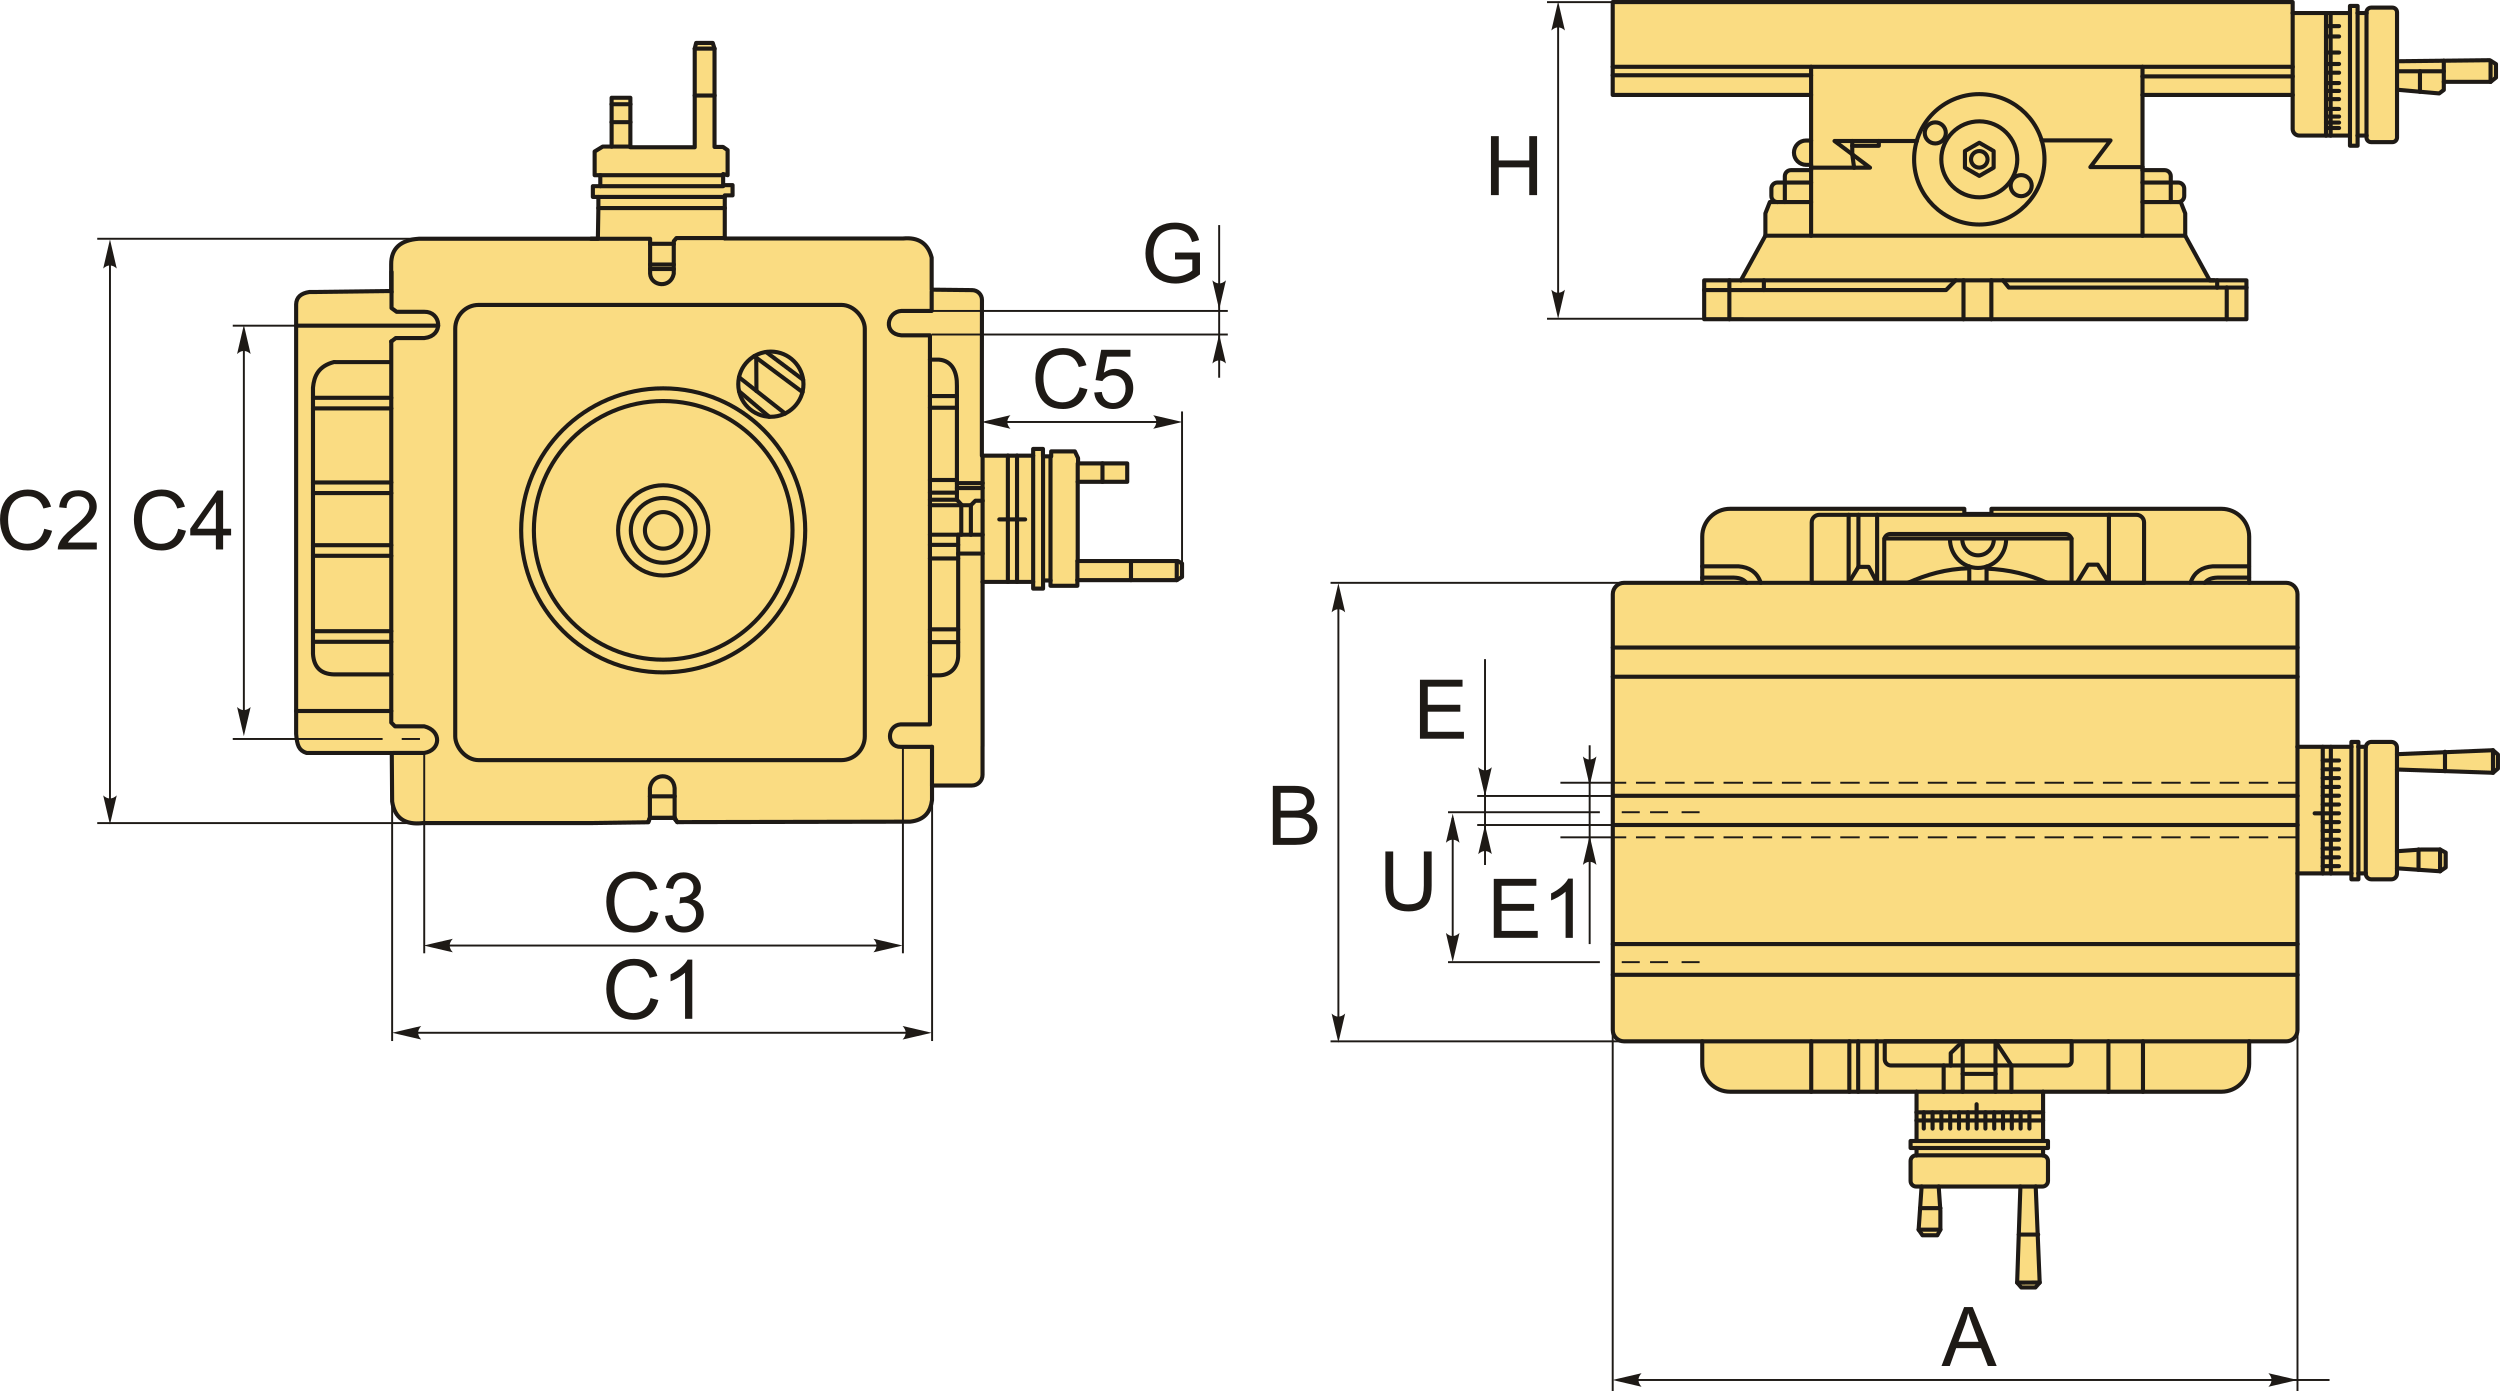 <?xml version="1.0" encoding="UTF-8"?>
<!DOCTYPE svg PUBLIC "-//W3C//DTD SVG 1.1//EN" "http://www.w3.org/Graphics/SVG/1.1/DTD/svg11.dtd">
<!-- Creator: CorelDRAW 2018 (64-Bit) -->
<svg xmlns="http://www.w3.org/2000/svg" xml:space="preserve" width="3035px" height="1689px" version="1.1" style="shape-rendering:geometricPrecision; text-rendering:geometricPrecision; image-rendering:optimizeQuality; fill-rule:evenodd; clip-rule:evenodd"
viewBox="0 0 3037.5 1690.42"
 xmlns:xlink="http://www.w3.org/1999/xlink">
 <defs>
  <style type="text/css">
   <![CDATA[
    .str1 {stroke:#1E1A16;stroke-width:2.36;stroke-miterlimit:22.926}
    .str0 {stroke:#1E1A16;stroke-width:5;stroke-linecap:round;stroke-linejoin:round;stroke-miterlimit:22.926}
    .str2 {stroke:#1E1A16;stroke-width:2.36;stroke-miterlimit:22.926;stroke-dasharray:23.64 11.82}
    .fil1 {fill:none}
    .fil0 {fill:#FADC82}
    .fil2 {fill:#1E1A16;fill-rule:nonzero}
    .fil3 {fill:#1E1A16;fill-rule:nonzero}
   ]]>
  </style>
 </defs>
 <g id="Layer_x0020_1">
  <g id="_2052879815152">
   <g>
    <path class="fil0 str0" d="M513.65 1000.07c-21.4,2.47 -34.16,-5.86 -37.22,-26.31l-0.43 -58.9 -103.51 0c-9.53,-2.93 -11.55,-9.45 -12.7,-23.1l0 -521.97c0.23,-8.45 5.63,-13.45 16.17,-15.02l8.13 0 91.18 -1.18 0 -32.31c-0.12,-19.89 11.84,-29.61 33.49,-31.18l217.65 0 0.61 -37.3 0 -13.51 -6.69 0 0 -13.08 9.02 0 0 -13.32 -6.87 0 0 -28.79 9.88 -6.02 10.74 0 0 -59.29 22.78 0 0 60.15 78.2 0 0 -119.88 1.72 -6.87 20.19 0 2.15 6.87 0 119.46 10.31 0 5.59 3.86 0 30.51 -5.43 -1.45 0 13.48 11.44 0 0 12.46 -9.45 0 0 15.28 -0.01 37.14 216.57 0c18.34,-1.81 30.22,5.54 34.81,23.21l0 38.95 49.27 0.56c6.51,0.08 11.85,5.36 11.84,11.85l-0.1 85.74 0 103.52 62.31 0 0 -8.16 11.92 0 0 9.02 9.99 0 0 -6.02 28.79 0 3.87 8.17 0 6.44 59.72 0 0 22.35 -60.15 0 0 96.25 121.6 0 5.15 3 0 16.33 -6.44 3.87 -120.74 0 0 6.87 -32.66 0 0 -6.44 -9.02 0 0 9.88 -12.03 0 0 -8.16 -61.45 0 0 199.8 -0.06 0 0 34.65c0,7.13 -5.83,12.95 -12.96,12.95l-48.42 0 0 17.71c-1.83,14.38 -9.18,24.34 -26.64,26.21l-282.85 0.56 -3.25 -5.24 -30.03 0.1 -1.89 5.31 -70.2 0.99 -203.89 0z"/>
    <rect class="fil1 str0" x="553.09" y="370.49" width="497.63" height="553.08" rx="28.44" ry="28.96"/>
    <circle class="fil1 str0" cx="805.77" cy="644.4" r="22.2"/>
    <circle class="fil1 str0" cx="805.77" cy="644.4" r="39.36"/>
    <circle class="fil1 str0" cx="805.77" cy="644.4" r="54.8"/>
    <circle class="fil1 str0" cx="805.77" cy="644.4" r="157.12"/>
    <circle class="fil1 str0" cx="805.77" cy="644.4" r="172.56"/>
    <circle class="fil1 str0" cx="936.59" cy="466.8" r="39.6"/>
    <line class="fil1 str0" x1="930.72" y1="427.63" x2="975.84" y2= "461.47" />
    <line class="fil1 str0" x1="916.34" y1="432.76" x2="975.02" y2= "476.42" />
    <line class="fil1 str0" x1="953.89" y1="502.44" x2="897.89" y2= "458.35" />
    <line class="fil1 str0" x1="919.07" y1="475.02" x2="918.83" y2= "434.62" />
    <line class="fil1 str0" x1="934.55" y1="506.35" x2="897.91" y2= "475.35" />
    <path class="fil1 str0" d="M787.74 997.9l1.89 -4.13 0 -36.25c2.8,-18.77 28.42,-19.47 30.03,0l0 37.33 3.25 4.06"/>
    <line class="fil1 str0" x1="789.63" y1="993.77" x2="819.66" y2= "993.77" />
    <line class="fil1 str0" x1="819.66" y1="967.53" x2="789.63" y2= "967.53" />
    <path class="fil1 str0" d="M359.79 863.87l115.57 0 0 14.06 4.57 4.57 1.03 0 34.46 0c21.79,5.51 20.03,29.28 0,32.33l-38.06 0m-2 -499.9l5.44 -4.17 34.65 0c24.49,-2.55 20.52,-32.48 0,-31.92l-33.57 0 -6.21 -4.52 0 -19.55"/>
    <line class="fil1 str0" x1="475.36" y1="863.87" x2="475.36" y2= "414.93" />
    <line class="fil1 str0" x1="475.67" y1="354.77" x2="475.67" y2= "330.38" />
    <line class="fil1 str0" x1="359.79" y1="395.71" x2="532.36" y2= "395.71" />
    <path class="fil1 str0" d="M405.96 439.85c-18.95,4.88 -24.36,16.91 -25.7,31.09 0,107.85 0,215.69 0,323.54 1.02,15.41 8.72,24.54 25.7,24.94 23.13,0 46.27,0 69.4,0"/>
    <line class="fil1 str0" x1="380.26" y1="779.78" x2="475.36" y2= "779.78" />
    <line class="fil1 str0" x1="475.36" y1="766.89" x2="380.26" y2= "766.89" />
    <line class="fil1 str0" x1="380.26" y1="675.32" x2="475.36" y2= "675.32" />
    <line class="fil1 str0" x1="475.36" y1="662.44" x2="380.26" y2= "662.44" />
    <line class="fil1 str0" x1="380.26" y1="599.1" x2="475.36" y2= "599.1" />
    <line class="fil1 str0" x1="475.36" y1="586.22" x2="380.26" y2= "586.22" />
    <line class="fil1 str0" x1="380.26" y1="496.24" x2="475.36" y2= "496.24" />
    <line class="fil1 str0" x1="475.36" y1="483.36" x2="380.26" y2= "483.36" />
    <line class="fil1 str0" x1="727.02" y1="252.8" x2="880.6" y2= "252.8" />
    <line class="fil1 str0" x1="743.1" y1="148.44" x2="765.88" y2= "148.44" />
    <line class="fil1 str0" x1="844.08" y1="116.05" x2="868.14" y2= "116.05" />
    <line class="fil1 str0" x1="844.08" y1="59.06" x2="868.14" y2= "59.06" />
    <line class="fil1 str0" x1="743.1" y1="126.65" x2="765.88" y2= "126.65" />
    <line class="fil1 str0" x1="743.1" y1="178.08" x2="765.88" y2= "178.08" />
    <line class="fil1 str0" x1="729.35" y1="212.89" x2="878.61" y2= "212.89" />
    <line class="fil1 str0" x1="729.35" y1="226.21" x2="878.61" y2= "226.21" />
    <line class="fil1 str0" x1="727.02" y1="239.29" x2="880.6" y2= "239.29" />
    <path class="fil1 str0" d="M718.13 290.1l71.75 0 0 42.49c1.07,15.42 25,18.29 28.73,0l0 -39.48 3.19 -3.83 58.79 0"/>
    <line class="fil1 str0" x1="789.88" y1="321.42" x2="818.61" y2= "321.42" />
    <line class="fil1 str0" x1="818.61" y1="326.84" x2="789.88" y2= "326.84" />
    <line class="fil1 str0" x1="818.61" y1="296.21" x2="789.88" y2= "296.21" />
    <path class="fil1 str0" d="M1131.98 354.12l0 23.67 -36.88 0c-17.27,0.9 -22.98,27.68 0,29.63l34.77 0 0 472.71 -35.43 0c-17.36,1.1 -17.66,27.88 0,27.3l37.96 0"/>
    <line class="fil1 str0" x1="1132.35" y1="954.43" x2="1132.4" y2= "907.43" />
    <line class="fil1 str0" x1="1193.84" y1="707.03" x2="1193.84" y2= "553.63" />
    <line class="fil1 str0" x1="1224.56" y1="707.03" x2="1224.56" y2= "553.63" />
    <line class="fil1 str0" x1="1235.68" y1="707.03" x2="1235.68" y2= "553.63" />
    <line class="fil1 str0" x1="1214.15" y1="631.07" x2="1245.53" y2= "631.07" />
    <line class="fil1 str0" x1="1309.43" y1="585.43" x2="1309.43" y2= "563.08" />
    <line class="fil1 str0" x1="1309" y1="704.88" x2="1309" y2= "681.68" />
    <line class="fil1 str0" x1="1374.14" y1="704.88" x2="1374.14" y2= "681.68" />
    <line class="fil1 str0" x1="1429.74" y1="704.88" x2="1429.74" y2= "681.68" />
    <line class="fil1 str0" x1="1339.5" y1="585.43" x2="1339.5" y2= "563.08" />
    <line class="fil1 str0" x1="1276.34" y1="705.31" x2="1276.34" y2= "554.49" />
    <line class="fil1 str0" x1="1267.32" y1="705.31" x2="1267.32" y2= "554.49" />
    <line class="fil1 str0" x1="1255.29" y1="707.03" x2="1255.29" y2= "553.63" />
    <path class="fil1 str0" d="M1129.87 436.97l10.97 0c15.92,1.29 22.22,14.78 21.81,32.1l0 138.13 6.06 6.67 10.9 0 5.46 -5.46 8.77 0"/>
    <line class="fil1 str0" x1="1162.65" y1="481.22" x2="1129.87" y2= "481.22" />
    <line class="fil1 str0" x1="1129.87" y1="495.41" x2="1162.65" y2= "495.41" />
    <path class="fil1 str0" d="M1129.87 820.55l10.94 0c14.36,-0.02 22.9,-10.07 23.36,-22.91l0 -147.96 29.67 0"/>
    <line class="fil1 str0" x1="1164.17" y1="672.59" x2="1193.84" y2= "672.59" />
    <line class="fil1 str0" x1="1164.17" y1="780.23" x2="1129.87" y2= "780.23" />
    <line class="fil1 str0" x1="1164.17" y1="764.66" x2="1129.87" y2= "764.66" />
    <line class="fil1 str0" x1="1164.17" y1="678.54" x2="1129.87" y2= "678.54" />
    <line class="fil1 str0" x1="1164.17" y1="662.05" x2="1129.87" y2= "662.05" />
    <line class="fil1 str0" x1="1164.17" y1="649.68" x2="1129.87" y2= "649.68" />
    <line class="fil1 str0" x1="1167.92" y1="649.68" x2="1167.92" y2= "613.87" />
    <line class="fil1 str0" x1="1179.61" y1="613.87" x2="1179.61" y2= "649.68" />
    <line class="fil1 str0" x1="1168.71" y1="613.87" x2="1129.87" y2= "613.87" />
    <line class="fil1 str0" x1="1162.65" y1="607.2" x2="1129.87" y2= "607.2" />
    <line class="fil1 str0" x1="1162.65" y1="598.6" x2="1129.87" y2= "598.6" />
    <line class="fil1 str0" x1="1162.65" y1="583.22" x2="1129.87" y2= "583.22" />
    <line class="fil1 str0" x1="1193.84" y1="593.03" x2="1162.65" y2= "593.03" />
    <line class="fil1 str0" x1="1193.84" y1="587.01" x2="1162.65" y2= "587.01" />
    <path class="fil2" d="M1427.65 315.22l0 -8.41 30.32 0 0 26.56c-4.65,3.7 -9.46,6.5 -14.41,8.37 -4.95,1.87 -10.04,2.8 -15.24,2.8 -7.04,0 -13.43,-1.5 -19.18,-4.52 -5.74,-3 -10.09,-7.37 -13.01,-13.06 -2.94,-5.7 -4.41,-12.07 -4.41,-19.09 0,-6.98 1.46,-13.48 4.37,-19.54 2.92,-6.03 7.11,-10.52 12.58,-13.44 5.47,-2.93 11.77,-4.4 18.91,-4.4 5.17,0 9.86,0.83 14.05,2.52 4.18,1.68 7.47,4.02 9.84,7 2.38,3 4.18,6.92 5.42,11.74l-8.56 2.34c-1.08,-3.64 -2.42,-6.51 -4,-8.61 -1.6,-2.08 -3.87,-3.75 -6.84,-5 -2.95,-1.25 -6.24,-1.89 -9.86,-1.89 -4.32,0 -8.05,0.67 -11.22,1.99 -3.15,1.32 -5.69,3.05 -7.64,5.22 -1.94,2.15 -3.44,4.52 -4.5,7.09 -1.82,4.45 -2.74,9.25 -2.74,14.44 0,6.41 1.1,11.76 3.29,16.08 2.2,4.3 5.4,7.5 9.59,9.59 4.2,2.08 8.65,3.13 13.37,3.13 4.11,0 8.11,-0.8 12.01,-2.38 3.9,-1.6 6.86,-3.29 8.87,-5.1l0 -13.43 -21.01 0z"/>
    <path id="стрелка.cdr" class="fil3" d="M1481.28 406.22l8.25 35.46c-2.55,-2.32 -5.38,-3.87 -8.24,-3.76 -3.05,0.13 -5.34,1.1 -8.25,3.76l8.24 -35.46z"/>
    <line class="fil1 str1" x1="1436.18" y1="692.85" x2="1436.18" y2= "499.92" />
    <line class="fil1 str1" x1="1426.53" y1="512.72" x2="1205.22" y2= "512.72" />
    <path id="стрелка.cdr_0" class="fil3" d="M1192.22 512.72l35.46 -8.25c-2.32,2.55 -3.87,5.38 -3.76,8.24 0.13,3.05 1.1,5.34 3.76,8.25l-35.46 -8.24z"/>
    <path id="стрелка.cdr_1" class="fil3" d="M1436.57 512.72l-35.45 -8.25c2.32,2.55 3.87,5.38 3.75,8.24 -0.13,3.05 -1.1,5.34 -3.75,8.25l35.45 -8.24z"/>
    <path class="fil2" d="M1311.73 470.6l9.5 2.4c-1.98,7.79 -5.55,13.71 -10.71,17.8 -5.15,4.08 -11.45,6.14 -18.91,6.14 -7.7,0 -13.98,-1.57 -18.81,-4.72 -4.84,-3.14 -8.51,-7.69 -11.03,-13.65 -2.51,-5.97 -3.78,-12.36 -3.78,-19.19 0,-7.46 1.42,-13.96 4.27,-19.52 2.85,-5.55 6.9,-9.77 12.16,-12.66 5.25,-2.88 11.04,-4.32 17.34,-4.32 7.17,0 13.19,1.82 18.06,5.48 4.89,3.65 8.29,8.77 10.21,15.37l-9.31 2.2c-1.65,-5.2 -4.07,-9 -7.22,-11.37 -3.15,-2.39 -7.12,-3.57 -11.91,-3.57 -5.48,0 -10.09,1.32 -13.77,3.95 -3.69,2.64 -6.29,6.19 -7.77,10.63 -1.5,4.45 -2.26,9.04 -2.26,13.76 0,6.08 0.89,11.4 2.66,15.94 1.76,4.55 4.52,7.94 8.25,10.19 3.74,2.25 7.77,3.37 12.13,3.37 5.3,0 9.77,-1.53 13.44,-4.59 3.67,-3.06 6.15,-7.6 7.46,-13.64z"/>
    <path id="1" class="fil2" d="M1329.45 476.92l9.21 -0.7c0.68,4.49 2.27,7.86 4.74,10.12 2.46,2.26 5.48,3.39 9.04,3.39 4.28,0 7.87,-1.6 10.79,-4.79 2.9,-3.2 4.35,-7.43 4.35,-12.7 0,-5.02 -1.38,-8.98 -4.17,-11.88 -2.78,-2.9 -6.47,-4.35 -11.06,-4.35 -2.85,0 -5.4,0.65 -7.67,1.95 -2.25,1.3 -4.02,2.98 -5.32,5.05l-8.3 -1.2 6.9 -36.82 35.52 0 0 8.4 -28.5 0 -3.82 19.33c4.29,-3.02 8.79,-4.52 13.49,-4.52 6.24,0 11.51,2.17 15.8,6.51 4.29,4.33 6.44,9.9 6.44,16.71 0,6.49 -1.89,12.09 -5.66,16.81 -4.58,5.8 -10.85,8.71 -18.79,8.71 -6.51,0 -11.81,-1.84 -15.93,-5.49 -4.12,-3.65 -6.47,-8.49 -7.06,-14.53z"/>
    <line class="fil1 str1" x1="1081.55" y1="1148.85" x2="526.42" y2= "1148.85" />
    <path id="стрелка.cdr_2" class="fil3" d="M514.68 1148.85l35.46 -8.24c-2.32,2.55 -3.87,5.37 -3.75,8.23 0.13,3.05 1.1,5.34 3.75,8.26l-35.46 -8.25z"/>
    <path id="стрелка.cdr_3" class="fil3" d="M1096.63 1148.85l-35.46 -8.24c2.32,2.55 3.87,5.37 3.75,8.23 -0.13,3.05 -1.1,5.34 -3.75,8.26l35.46 -8.25z"/>
    <path class="fil2" d="M790.38 1106.73l9.51 2.41c-1.99,7.78 -5.56,13.71 -10.71,17.79 -5.15,4.09 -11.46,6.14 -18.91,6.14 -7.71,0 -13.98,-1.57 -18.82,-4.72 -4.83,-3.14 -8.5,-7.69 -11.02,-13.64 -2.52,-5.97 -3.79,-12.36 -3.79,-19.2 0,-7.46 1.42,-13.96 4.27,-19.51 2.86,-5.56 6.91,-9.78 12.16,-12.66 5.26,-2.89 11.04,-4.32 17.35,-4.32 7.17,0 13.19,1.82 18.06,5.47 4.89,3.65 8.29,8.77 10.21,15.38l-9.31 2.2c-1.65,-5.21 -4.07,-9.01 -7.22,-11.38 -3.15,-2.38 -7.12,-3.57 -11.91,-3.57 -5.49,0 -10.09,1.32 -13.78,3.96 -3.68,2.63 -6.28,6.18 -7.77,10.62 -1.5,4.45 -2.25,9.04 -2.25,13.76 0,6.09 0.89,11.41 2.65,15.94 1.77,4.56 4.52,7.94 8.26,10.2 3.73,2.25 7.77,3.36 12.12,3.36 5.31,0 9.78,-1.53 13.45,-4.58 3.66,-3.07 6.15,-7.61 7.45,-13.65z"/>
    <path id="1" class="fil2" d="M808.11 1112.86l8.81 -1.21c1.01,5.01 2.72,8.61 5.13,10.81 2.42,2.2 5.39,3.3 8.91,3.3 4.17,0 7.69,-1.43 10.52,-4.3 2.84,-2.87 4.26,-6.42 4.26,-10.66 0,-4.03 -1.32,-7.37 -3.97,-10 -2.64,-2.62 -5.99,-3.94 -10.08,-3.94 -1.66,0 -3.73,0.33 -6.22,0.98l0.99 -7.7c0.58,0.07 1.06,0.1 1.41,0.1 3.77,0 7.14,-0.98 10.16,-2.94 3,-1.95 4.5,-4.95 4.5,-9 0,-3.22 -1.1,-5.89 -3.28,-8.01 -2.19,-2.12 -5.01,-3.17 -8.46,-3.17 -3.43,0 -6.29,1.09 -8.57,3.26 -2.28,2.16 -3.75,5.42 -4.4,9.75l-8.81 -1.6c1.08,-5.9 3.52,-10.49 7.34,-13.74 3.8,-3.25 8.56,-4.87 14.23,-4.87 3.9,0 7.5,0.83 10.79,2.52 3.3,1.66 5.82,3.95 7.55,6.84 1.75,2.9 2.62,5.97 2.62,9.22 0,3.08 -0.83,5.89 -2.48,8.42 -1.67,2.54 -4.14,4.55 -7.39,6.06 4.23,0.96 7.52,3 9.87,6.08 2.34,3.07 3.5,6.94 3.5,11.56 0,6.25 -2.28,11.58 -6.84,15.93 -4.56,4.35 -10.34,6.52 -17.31,6.52 -6.28,0 -11.51,-1.89 -15.66,-5.64 -4.17,-3.75 -6.54,-8.6 -7.12,-14.57z"/>
    <line class="fil1 str1" x1="515.42" y1="914.83" x2="515.42" y2= "1158.27" />
    <line class="fil1 str1" x1="1097.04" y1="907.43" x2="1097.04" y2= "1158.27" />
    <line class="fil1 str1" x1="1117.14" y1="1254.84" x2="496.32" y2= "1254.84" />
    <path id="стрелка.cdr_4" class="fil3" d="M476.33 1254.84l35.46 -8.25c-2.32,2.55 -3.87,5.38 -3.76,8.24 0.13,3.04 1.11,5.34 3.76,8.25l-35.46 -8.24z"/>
    <path id="стрелка.cdr_5" class="fil3" d="M1132.06 1254.84l-35.45 -8.25c2.32,2.55 3.87,5.38 3.75,8.24 -0.13,3.04 -1.1,5.34 -3.75,8.25l35.45 -8.24z"/>
    <path class="fil2" d="M790.38 1212.72l9.51 2.4c-1.99,7.79 -5.56,13.71 -10.71,17.8 -5.15,4.08 -11.46,6.13 -18.91,6.13 -7.71,0 -13.98,-1.56 -18.82,-4.72 -4.83,-3.13 -8.5,-7.69 -11.02,-13.64 -2.52,-5.97 -3.79,-12.36 -3.79,-19.2 0,-7.45 1.42,-13.96 4.27,-19.51 2.86,-5.55 6.91,-9.77 12.16,-12.66 5.26,-2.88 11.04,-4.32 17.35,-4.32 7.17,0 13.19,1.82 18.06,5.47 4.89,3.65 8.29,8.77 10.21,15.38l-9.31 2.2c-1.65,-5.2 -4.07,-9.01 -7.22,-11.37 -3.15,-2.39 -7.12,-3.57 -11.91,-3.57 -5.49,0 -10.09,1.31 -13.78,3.95 -3.68,2.63 -6.28,6.19 -7.77,10.62 -1.5,4.46 -2.25,9.04 -2.25,13.76 0,6.09 0.89,11.41 2.65,15.95 1.77,4.55 4.52,7.94 8.26,10.19 3.73,2.25 7.77,3.37 12.12,3.37 5.31,0 9.78,-1.54 13.45,-4.59 3.66,-3.07 6.15,-7.6 7.45,-13.64z"/>
    <path id="1" class="fil2" d="M841.13 1237.85l-8.8 0 0 -56.07c-2.12,2.03 -4.91,4.05 -8.34,6.07 -3.44,2.02 -6.54,3.54 -9.28,4.54l0 -8.51c4.93,-2.3 9.23,-5.1 12.91,-8.4 3.69,-3.29 6.31,-6.48 7.84,-9.58l5.67 0 0 71.95z"/>
    <line class="fil1 str1" x1="476.43" y1="962.22" x2="476.43" y2= "1264.88" />
    <line class="fil1 str1" x1="1132.49" y1="962.22" x2="1132.49" y2= "1264.88" />
    <line class="fil1 str1" x1="359.79" y1="395.71" x2="282.77" y2= "395.71" />
    <line class="fil1 str1" x1="464.86" y1="897.87" x2="282.77" y2= "897.87" />
    <line class="fil1 str1" x1="510.23" y1="897.87" x2="488.08" y2= "897.87" />
    <line class="fil1 str1" x1="296.27" y1="404.75" x2="296.27" y2= "879.18" />
    <path id="стрелка.cdr_6" class="fil3" d="M296.27 894.48l-8.25 -35.45c2.55,2.31 5.38,3.87 8.24,3.75 3.04,-0.13 5.34,-1.1 8.25,-3.75l-8.24 35.45z"/>
    <path id="стрелка.cdr_7" class="fil3" d="M296.27 394.71l-8.25 35.46c2.55,-2.32 5.38,-3.87 8.24,-3.76 3.04,0.13 5.34,1.1 8.25,3.76l-8.24 -35.46z"/>
    <path class="fil2" d="M216.41 642.49l9.51 2.41c-1.99,7.78 -5.56,13.71 -10.71,17.79 -5.15,4.09 -11.46,6.14 -18.91,6.14 -7.71,0 -13.98,-1.57 -18.82,-4.72 -4.83,-3.14 -8.5,-7.69 -11.02,-13.64 -2.52,-5.97 -3.79,-12.36 -3.79,-19.2 0,-7.46 1.42,-13.96 4.27,-19.51 2.86,-5.56 6.91,-9.78 12.16,-12.66 5.26,-2.89 11.04,-4.32 17.35,-4.32 7.17,0 13.19,1.82 18.06,5.47 4.89,3.65 8.29,8.77 10.21,15.37l-9.31 2.21c-1.65,-5.21 -4.07,-9.01 -7.22,-11.38 -3.15,-2.38 -7.12,-3.57 -11.91,-3.57 -5.49,0 -10.09,1.32 -13.77,3.96 -3.69,2.63 -6.29,6.18 -7.78,10.62 -1.5,4.45 -2.25,9.04 -2.25,13.76 0,6.09 0.89,11.41 2.65,15.94 1.77,4.56 4.52,7.94 8.26,10.19 3.73,2.26 7.77,3.37 12.12,3.37 5.31,0 9.78,-1.53 13.45,-4.58 3.67,-3.07 6.15,-7.61 7.45,-13.65z"/>
    <path id="1" class="fil2" d="M262.26 667.63l0 -17.11 -31.12 0 0 -8.11 32.72 -46.43 7.21 0 0 46.43 9.7 0 0 8.11 -9.7 0 0 17.11 -8.81 0zm0 -25.22l0 -32.24 -22.46 32.24 22.46 0z"/>
    <line class="fil1 str1" x1="133.59" y1="310.82" x2="133.59" y2= "980.46" />
    <path id="стрелка.cdr_8" class="fil3" d="M133.59 1001.85l-8.24 -35.45c2.55,2.32 5.37,3.87 8.23,3.75 3.05,-0.13 5.34,-1.1 8.26,-3.75l-8.25 35.45z"/>
    <path id="стрелка.cdr_9" class="fil3" d="M133.59 290.84l-8.24 35.45c2.55,-2.32 5.37,-3.87 8.23,-3.75 3.05,0.13 5.34,1.1 8.26,3.75l-8.25 -35.45z"/>
    <path class="fil2" d="M53.74 642.49l9.5 2.41c-1.98,7.78 -5.55,13.71 -10.7,17.79 -5.16,4.09 -11.46,6.14 -18.92,6.14 -7.7,0 -13.97,-1.57 -18.81,-4.72 -4.84,-3.14 -8.51,-7.69 -11.02,-13.64 -2.52,-5.97 -3.79,-12.36 -3.79,-19.2 0,-7.46 1.42,-13.96 4.27,-19.51 2.85,-5.56 6.91,-9.78 12.16,-12.66 5.25,-2.89 11.04,-4.32 17.34,-4.32 7.18,0 13.2,1.82 18.07,5.47 4.88,3.65 8.29,8.77 10.2,15.37l-9.3 2.21c-1.65,-5.21 -4.07,-9.01 -7.22,-11.38 -3.16,-2.38 -7.13,-3.57 -11.91,-3.57 -5.49,0 -10.09,1.32 -13.78,3.96 -3.69,2.63 -6.29,6.18 -7.77,10.62 -1.5,4.45 -2.25,9.04 -2.25,13.76 0,6.09 0.88,11.41 2.65,15.94 1.77,4.56 4.52,7.94 8.25,10.19 3.74,2.26 7.78,3.37 12.13,3.37 5.3,0 9.77,-1.53 13.44,-4.58 3.67,-3.07 6.16,-7.61 7.46,-13.65z"/>
    <path id="1" class="fil2" d="M117.6 659.22l0 8.41 -47.43 0c-0.07,-2.12 0.28,-4.16 1.03,-6.12 1.22,-3.22 3.17,-6.41 5.85,-9.53 2.69,-3.11 6.53,-6.72 11.51,-10.8 7.76,-6.39 13.03,-11.45 15.78,-15.18 2.77,-3.74 4.15,-7.27 4.15,-10.61 0,-3.48 -1.25,-6.42 -3.75,-8.82 -2.5,-2.39 -5.77,-3.59 -9.79,-3.59 -4.25,0 -7.65,1.27 -10.21,3.81 -2.55,2.51 -3.83,6.02 -3.87,10.5l-9 -0.9c0.61,-6.73 2.95,-11.87 6.98,-15.41 4.06,-3.53 9.48,-5.3 16.3,-5.3 6.87,0 12.33,1.9 16.33,5.72 4.02,3.82 6.02,8.56 6.02,14.19 0,2.87 -0.59,5.69 -1.77,8.46 -1.17,2.78 -3.12,5.7 -5.84,8.77 -2.73,3.05 -7.25,7.27 -13.56,12.61 -5.28,4.44 -8.69,7.44 -10.19,9.02 -1.5,1.59 -2.73,3.17 -3.72,4.77l35.18 0z"/>
    <line class="fil1 str1" x1="526.09" y1="290.1" x2="118.12" y2= "290.1" />
    <line class="fil1 str1" x1="526.09" y1="1000.07" x2="118.12" y2= "1000.07" />
    <line class="fil1 str0" x1="474.44" y1="439.95" x2="407.18" y2= "439.95" />
    <path id="стрелка.cdr_10" class="fil3" d="M1481.28 376.07l8.25 -35.46c-2.55,2.32 -5.38,3.87 -8.24,3.75 -3.05,-0.13 -5.34,-1.1 -8.25,-3.75l8.24 35.46z"/>
   </g>
   <g>
    <g>
     <path class="fil0 str0" d="M2070.59 387.87l658.84 0 0 -47.24 -44.62 0 -29.75 -54.25 0 -27.13 -5.42 -13.74 -3.16 0c4.06,0 7.38,-3.33 7.38,-7.39l0 -8.97c0,-4.06 -3.32,-7.38 -7.38,-7.38l-8.97 0 0 -7.65c0,-4.06 -3.32,-7.38 -7.39,-7.38l-26.95 0 0 -91.38 182.45 0 0 41.37c0,4.39 3.6,7.98 7.99,7.98l61.63 0 0 12.33 9.27 0 0 -12.33 10.81 0 0 2.35c0,3.1 2.54,5.63 5.64,5.63l25.83 0c3.1,0 5.63,-2.53 5.63,-5.63l0 -58.06 51.19 4.52 5.64 -4.23 0 -9.86 56.82 0 6.58 -5.16 0 -16.44 -7.52 -4.7 -112.71 1.3 0 -59.53c0,-3.1 -2.53,-5.64 -5.63,-5.64l-25.83 0c-3.1,0 -5.64,2.54 -5.64,5.64l0 0.94 -10.81 0 0 -8.61 -9.27 0 0 8.61 -69.61 0 0 -13.34 -826.17 0 0 112.86 241.04 0 0 55.37 -6.06 0c-8.13,0 -14.77,6.65 -14.77,14.77l0 0c0,8.12 6.64,14.77 14.77,14.77l6.06 0 0 6.47 -24.52 0c-4.07,0 -7.39,3.32 -7.39,7.38l0 7.65 -8.96 0c-4.07,0 -7.39,3.32 -7.39,7.38l0 8.97c0,4.06 3.32,7.39 7.39,7.39l-9.25 0 -5.42 13.74 0 27.13 -29.75 54.25 -44.62 0 0 47.24z"/>
     <line class="fil1 str0" x1="2115.21" y1="340.63" x2="2690.34" y2= "340.63" />
     <line class="fil1 str0" x1="2144.96" y1="286.38" x2="2655.06" y2= "286.38" />
     <line class="fil1 str0" x1="2101.18" y1="387.87" x2="2101.18" y2= "340.63" />
     <polyline class="fil1 str0" points="2070.59,352.43 2364.43,352.43 2376.05,340.63 "/>
     <line class="fil1 str0" x1="2143.12" y1="352.43" x2="2143.12" y2= "340.63" />
     <polyline class="fil1 str0" points="2729.43,349.39 2440.73,349.39 2433.66,340.63 "/>
     <line class="fil1 str0" x1="2385.66" y1="387.87" x2="2385.66" y2= "340.63" />
     <line class="fil1 str0" x1="2419.51" y1="387.87" x2="2419.51" y2= "340.63" />
     <line class="fil1 str0" x1="2705.5" y1="387.87" x2="2705.5" y2= "349.39" />
     <line class="fil1 str0" x1="2693.88" y1="349.39" x2="2693.88" y2= "340.63" />
     <line class="fil1 str0" x1="2200.5" y1="206.74" x2="2200.5" y2= "286.38" />
     <line class="fil1 str0" x1="2603.17" y1="206.74" x2="2603.17" y2= "286.38" />
     <line class="fil1 str0" x1="2168.59" y1="221.77" x2="2200.5" y2= "221.77" />
     <line class="fil1 str0" x1="2159.63" y1="245.51" x2="2200.5" y2= "245.51" />
     <line class="fil1 str0" x1="2168.59" y1="221.77" x2="2168.59" y2= "245.51" />
     <line class="fil1 str0" x1="2646.48" y1="245.51" x2="2603.17" y2= "245.51" />
     <polyline class="fil1 str0" points="2603.17,221.77 2637.51,221.77 2637.51,245.51 "/>
     <line class="fil1 str0" x1="2785.62" y1="115.36" x2="2785.62" y2= "15.84" />
     <line class="fil1 str0" x1="2785.62" y1="81.16" x2="1959.46" y2= "81.16" />
     <line class="fil1 str0" x1="2200.5" y1="115.36" x2="2200.5" y2= "81.16" />
     <line class="fil1 str0" x1="2200.5" y1="91.47" x2="1959.46" y2= "91.47" />
     <line class="fil1 str0" x1="2603.17" y1="115.36" x2="2603.17" y2= "81.16" />
     <line class="fil1 str0" x1="2603.17" y1="92.85" x2="2785.62" y2= "92.85" />
     <line class="fil1 str0" x1="2826.11" y1="164.71" x2="2826.11" y2= "15.84" />
     <line class="fil1 str0" x1="2831.74" y1="164.71" x2="2831.74" y2= "15.84" />
     <line class="fil1 str0" x1="2842" y1="31.73" x2="2826.11" y2= "31.73" />
     <line class="fil1 str0" x1="2842" y1="44.31" x2="2826.11" y2= "44.31" />
     <line class="fil1 str0" x1="2842" y1="63.84" x2="2826.11" y2= "63.84" />
     <line class="fil1 str0" x1="2842" y1="77.74" x2="2826.11" y2= "77.74" />
     <line class="fil1 str0" x1="2842" y1="88.33" x2="2826.11" y2= "88.33" />
     <line class="fil1 str0" x1="2842" y1="100.91" x2="2826.11" y2= "100.91" />
     <line class="fil1 str0" x1="2842" y1="110.51" x2="2826.11" y2= "110.51" />
     <line class="fil1 str0" x1="2842" y1="120.44" x2="2826.11" y2= "120.44" />
     <line class="fil1 str0" x1="2842" y1="132.36" x2="2826.11" y2= "132.36" />
     <line class="fil1 str0" x1="2842" y1="141.62" x2="2826.11" y2= "141.62" />
     <line class="fil1 str0" x1="2842" y1="148.91" x2="2826.11" y2= "148.91" />
     <line class="fil1 str0" x1="2842" y1="155.53" x2="2826.11" y2= "155.53" />
     <line class="fil1 str0" x1="2855.24" y1="164.71" x2="2855.24" y2= "15.84" />
     <line class="fil1 str0" x1="2864.51" y1="164.71" x2="2864.51" y2= "15.84" />
     <line class="fil1 str0" x1="2875.32" y1="164.71" x2="2875.32" y2= "15.84" />
     <line class="fil1 str0" x1="2912.42" y1="109" x2="2912.42" y2= "74.4" />
     <line class="fil1 str0" x1="2969.25" y1="99.43" x2="2969.25" y2= "73.78" />
     <line class="fil1 str0" x1="3026.07" y1="99.43" x2="3026.07" y2= "74.26" />
     <line class="fil1 str0" x1="2969.25" y1="86.61" x2="2912.42" y2= "86.61" />
     <line class="fil1 str0" x1="2940.28" y1="111.46" x2="2940.28" y2= "86.61" />
     <circle class="fil1 str0" cx="2404.86" cy="193.59" r="79.21"/>
     <circle class="fil1 str0" cx="2404.86" cy="193.59" r="46.16"/>
     <polygon class="fil1 str0" points="2404.86,173.45 2413.58,178.48 2422.3,183.52 2422.3,193.59 2422.3,203.66 2413.58,208.69 2404.86,213.73 2396.14,208.69 2387.42,203.66 2387.42,193.59 2387.42,183.52 2396.14,178.48 "/>
     <circle class="fil1 str0" cx="2404.86" cy="193.59" r="10.05"/>
     <circle class="fil1 str0" cx="2351.38" cy="161.5" r="12.81"/>
     <circle class="fil1 str0" cx="2455.74" cy="225.56" r="12.81"/>
     <polyline class="fil1 str0" points="2603.17,203.03 2539.81,203.03 2564.3,170.6 2480.62,170.6 "/>
     <polyline class="fil1 str0" points="2328.84,171.3 2228.95,171.3 2272.07,203.72 2200.5,203.72 2200.5,170.73 "/>
     <polyline class="fil1 str0" points="2252.75,203.72 2250.51,187.51 2250.51,171.3 "/>
     <polyline class="fil1 str0" points="2250.51,177.15 2282.77,177.15 2282.77,171.3 "/>
    </g>
    <line class="fil1 str1" x1="1996.72" y1="2.59" x2="1879.63" y2= "2.59" />
    <line class="fil1 str1" x1="2118.47" y1="387.29" x2="1879.63" y2= "387.29" />
    <line class="fil1 str1" x1="1893.13" y1="19.53" x2="1893.13" y2= "367.68" />
    <path id="стрелка.cdr_11" class="fil3" d="M1893.13 387.44l-8.24 -35.46c2.54,2.32 5.37,3.87 8.23,3.76 3.05,-0.13 5.34,-1.1 8.26,-3.76l-8.25 35.46z"/>
    <path id="стрелка.cdr_12" class="fil3" d="M1893.13 1.59l-8.24 35.46c2.54,-2.32 5.37,-3.87 8.23,-3.76 3.05,0.13 5.34,1.1 8.26,3.76l-8.25 -35.46z"/>
    <polygon class="fil2" points="1811.51,237.07 1811.51,165.42 1821.02,165.42 1821.02,194.94 1858.05,194.94 1858.05,165.42 1867.55,165.42 1867.55,237.07 1858.05,237.07 1858.05,203.34 1821.02,203.34 1821.02,237.07 "/>
   </g>
   <path class="fil0 str0" d="M1973.3 708.16l94.94 0 0 -56.21c0,-18.55 15.17,-33.73 33.72,-33.73l284.71 0 0 6.23 32.97 0 0 -6.23 279.4 0c18.55,0 33.73,15.18 33.73,33.73l0 56.21 44.97 0c7.55,0 13.73,6.18 13.73,13.74l0 185.51 65.5 0 0 -5.96 8.52 0 0 5.96 9 0c0.42,-3.35 3.3,-5.96 6.76,-5.96l24.27 0c3.75,0 6.82,3.07 6.82,6.82l0 8.1 116.63 -4.82 6.03 5.23 0 17.04 -5.96 5.11 -116.7 -3.97 0 99.3 29.38 -2.06 23 0 6.82 3.7 0 18.03 -6.82 4.68 -52.38 -3.6 0 6.58c0,3.75 -3.07,6.82 -6.82,6.82l-24.27 0c-3.75,0 -6.82,-3.07 -6.82,-6.82l0 -0.42 -8.94 0 0 7.24 -8.52 0 0 -7.24 -65.5 0 0 190.35c0,7.56 -6.18,13.74 -13.73,13.74l-44.97 0 0 27.48c0,18.55 -15.18,33.73 -33.73,33.73l-216.67 0 0 59.85 5.96 0 0 8.52 -5.96 0 0 8.99c3.35,0.43 5.96,3.3 5.96,6.76l0 24.28c0,3.75 -3.06,6.81 -6.81,6.81l-8.1 0 4.82 116.63 -5.24 6.04 -17.04 0 -5.11 -5.97 3.97 -116.7 -99.29 0 2.05 29.39 0 23 -3.69 6.82 -18.03 0 -4.69 -6.82 3.6 -52.39 -6.58 0c-3.75,0 -6.81,-3.06 -6.81,-6.81l0 -24.28c0,-3.74 3.06,-6.81 6.81,-6.81l0.43 0 0 -8.94 -7.24 0 0 -8.52 7.24 0 0 -59.85 -226.66 0c-18.55,0 -33.72,-15.18 -33.72,-33.73l0 -27.48 -94.94 0c-7.55,0 -13.74,-6.18 -13.74,-13.74l0 -529.62c0,-7.56 6.19,-13.74 13.74,-13.74z"/>
   <line class="fil1 str0" x1="2822.18" y1="1061.17" x2="2822.18" y2= "907.41" />
   <line class="fil1 str0" x1="2832.02" y1="907.41" x2="2832.02" y2= "1061.17" />
   <line class="fil1 str0" x1="2841.86" y1="924.02" x2="2822.18" y2= "924.02" />
   <line class="fil1 str0" x1="2841.86" y1="934.72" x2="2822.18" y2= "934.72" />
   <line class="fil1 str0" x1="2841.86" y1="945.41" x2="2822.18" y2= "945.41" />
   <line class="fil1 str0" x1="2841.86" y1="956.11" x2="2822.18" y2= "956.11" />
   <line class="fil1 str0" x1="2841.86" y1="966.81" x2="2822.18" y2= "966.81" />
   <line class="fil1 str0" x1="2841.86" y1="977.51" x2="2822.18" y2= "977.51" />
   <line class="fil1 str0" x1="2841.86" y1="988.2" x2="2812.33" y2= "988.2" />
   <line class="fil1 str0" x1="2841.86" y1="998.9" x2="2822.18" y2= "998.9" />
   <line class="fil1 str0" x1="2841.86" y1="1009.6" x2="2822.18" y2= "1009.6" />
   <line class="fil1 str0" x1="2841.86" y1="1020.3" x2="2822.18" y2= "1020.3" />
   <line class="fil1 str0" x1="2841.86" y1="1030.99" x2="2822.18" y2= "1030.99" />
   <line class="fil1 str0" x1="2841.86" y1="1041.69" x2="2822.18" y2= "1041.69" />
   <line class="fil1 str0" x1="2841.86" y1="1052.39" x2="2822.18" y2= "1052.39" />
   <line class="fil1 str0" x1="2856.97" y1="907.41" x2="2856.97" y2= "1061.17" />
   <line class="fil1 str0" x1="2865.49" y1="1061.17" x2="2865.49" y2= "907.41" />
   <line class="fil1 str0" x1="2874.43" y1="1061.17" x2="2874.43" y2= "907.41" />
   <line class="fil1 str0" x1="2912.34" y1="934.96" x2="2912.34" y2= "916.37" />
   <line class="fil1 str0" x1="2912.34" y1="1055.01" x2="2912.34" y2= "1034.26" />
   <line class="fil1 str0" x1="2970.69" y1="936.95" x2="2970.69" y2= "913.42" />
   <line class="fil1 str0" x1="2938.53" y1="1056.81" x2="2938.53" y2= "1032.2" />
   <line class="fil1 str0" x1="2964.72" y1="1058.61" x2="2964.72" y2= "1032.2" />
   <line class="fil1 str0" x1="3029.04" y1="938.93" x2="3028.97" y2= "911.55" />
   <line class="fil1 str0" x1="2328.62" y1="1351.52" x2="2482.37" y2= "1351.52" />
   <line class="fil1 str0" x1="2482.37" y1="1361.36" x2="2328.62" y2= "1361.36" />
   <line class="fil1 str0" x1="2465.77" y1="1371.21" x2="2465.77" y2= "1351.52" />
   <line class="fil1 str0" x1="2455.07" y1="1371.21" x2="2455.07" y2= "1351.52" />
   <line class="fil1 str0" x1="2444.37" y1="1371.21" x2="2444.37" y2= "1351.52" />
   <line class="fil1 str0" x1="2433.67" y1="1371.21" x2="2433.67" y2= "1351.52" />
   <line class="fil1 str0" x1="2422.98" y1="1371.21" x2="2422.98" y2= "1351.52" />
   <line class="fil1 str0" x1="2412.28" y1="1371.21" x2="2412.28" y2= "1351.52" />
   <line class="fil1 str0" x1="2401.58" y1="1371.21" x2="2401.58" y2= "1341.68" />
   <line class="fil1 str0" x1="2390.88" y1="1371.21" x2="2390.88" y2= "1351.52" />
   <line class="fil1 str0" x1="2380.19" y1="1371.21" x2="2380.19" y2= "1351.52" />
   <line class="fil1 str0" x1="2369.49" y1="1371.21" x2="2369.49" y2= "1351.52" />
   <line class="fil1 str0" x1="2358.79" y1="1371.21" x2="2358.79" y2= "1351.52" />
   <line class="fil1 str0" x1="2348.09" y1="1371.21" x2="2348.09" y2= "1351.52" />
   <line class="fil1 str0" x1="2337.4" y1="1371.21" x2="2337.4" y2= "1351.52" />
   <line class="fil1 str0" x1="2482.37" y1="1386.32" x2="2328.62" y2= "1386.32" />
   <line class="fil1 str0" x1="2328.62" y1="1394.84" x2="2482.37" y2= "1394.84" />
   <line class="fil1 str0" x1="2328.62" y1="1403.78" x2="2482.37" y2= "1403.78" />
   <line class="fil1 str0" x1="2454.82" y1="1441.68" x2="2473.42" y2= "1441.68" />
   <line class="fil1 str0" x1="2334.77" y1="1441.68" x2="2355.53" y2= "1441.68" />
   <line class="fil1 str0" x1="2452.84" y1="1500.03" x2="2476.36" y2= "1500.03" />
   <line class="fil1 str0" x1="2332.97" y1="1467.88" x2="2357.58" y2= "1467.88" />
   <line class="fil1 str0" x1="2331.17" y1="1494.07" x2="2357.58" y2= "1494.07" />
   <line class="fil1 str0" x1="2450.85" y1="1558.38" x2="2478.24" y2= "1558.31" />
   <line class="fil1 str0" x1="2791.47" y1="1061.17" x2="2791.47" y2= "907.41" />
   <line class="fil1 str0" x1="2482.37" y1="1326.47" x2="2328.62" y2= "1326.47" />
   <line class="fil1 str0" x1="2068.24" y1="708.16" x2="2732.77" y2= "708.16" />
   <path class="fil1 str0" d="M2289.36 708.16l227.59 0 0 -51.81c0,-4.17 -3.41,-7.57 -7.57,-7.57l-212.45 0c-4.16,0 -7.57,3.4 -7.57,7.57l0 51.81z"/>
   <path class="fil1 str0" d="M2201.25 708.16l403.81 0 0 -73.44c0,-5.05 -4.13,-9.19 -9.19,-9.19l-385.43 0c-5.06,0 -9.19,4.14 -9.19,9.19l0 73.44z"/>
   <polyline class="fil1 str0" points="2246.12,708.16 2258.01,688.78 2270.44,688.78 2280.71,708.16 2280.71,625.53 "/>
   <line class="fil1 str0" x1="2258.01" y1="688.78" x2="2258.01" y2= "625.53" />
   <line class="fil1 str0" x1="2246.12" y1="708.16" x2="2246.12" y2= "625.53" />
   <polyline class="fil1 str0" points="2523.43,708.16 2536.95,686.08 2548.84,686.08 2562.35,708.16 2562.35,625.53 "/>
   <path class="fil1 str0" d="M2422.54 654.99c0,10.9 -8.59,19.74 -19.18,19.74 -10.6,0 -19.19,-8.84 -19.19,-19.74m53.31 0c0,19.38 -15.28,35.09 -34.12,35.09 -18.85,0 -34.13,-15.71 -34.13,-35.09"/>
   <line class="fil1 str0" x1="2289.67" y1="654.23" x2="2516.95" y2= "654.23" />
   <line class="fil1 str0" x1="2392.67" y1="688.33" x2="2392.67" y2= "708.16" />
   <line class="fil1 str0" x1="2413.69" y1="688.45" x2="2413.69" y2= "708.16" />
   <path class="fil1 str0" d="M2413.69 690.87c27.29,1.19 51.69,7.07 73.42,17.29"/>
   <path class="fil1 str0" d="M2318.25 708.16c21.59,-9.68 45.88,-17.04 74.42,-17.69"/>
   <path class="fil1 str0" d="M2068.24 688.11l44.17 0c12.72,1.06 22.43,6.62 26.9,20.05"/>
   <path class="fil1 str0" d="M2068.24 701.81l38.4 0c8.57,0.29 12.41,2.97 15.46,6.35"/>
   <path class="fil1 str0" d="M2732.58 688.11l-44.17 0c-12.72,1.06 -22.44,6.62 -26.91,20.05"/>
   <path class="fil1 str0" d="M2732.58 701.81l-38.4 0c-8.57,0.29 -12.42,2.97 -15.47,6.35"/>
   <line class="fil1 str0" x1="2791.47" y1="786.77" x2="1959.56" y2= "786.77" />
   <line class="fil1 str0" x1="2791.47" y1="822.24" x2="1959.56" y2= "822.24" />
   <line class="fil1 str0" x1="2791.47" y1="966.92" x2="1959.56" y2= "966.92" />
   <line class="fil1 str0" x1="2791.47" y1="1002.4" x2="1959.56" y2= "1002.4" />
   <line class="fil1 str0" x1="2791.47" y1="1147.08" x2="1959.56" y2= "1147.08" />
   <line class="fil1 str0" x1="2791.47" y1="1184.42" x2="1959.56" y2= "1184.42" />
   <line class="fil1 str0" x1="2732.77" y1="1265.26" x2="2068.24" y2= "1265.26" />
   <line class="fil1 str0" x1="2200.66" y1="1326.47" x2="2200.66" y2= "1265.26" />
   <line class="fil1 str0" x1="2246.94" y1="1326.47" x2="2246.94" y2= "1265.26" />
   <line class="fil1 str0" x1="2257.7" y1="1326.47" x2="2257.7" y2= "1265.26" />
   <line class="fil1 str0" x1="2280.3" y1="1326.47" x2="2280.3" y2= "1265.26" />
   <line class="fil1 str0" x1="2561.75" y1="1326.47" x2="2561.75" y2= "1265.26" />
   <line class="fil1 str0" x1="2603.73" y1="1326.47" x2="2603.73" y2= "1265.26" />
   <path class="fil1 str0" d="M2289.99 1265.26l227.1 0 0 23.94c0,2.96 -2.42,5.38 -5.38,5.38l-214.19 0c-4.14,0 -7.53,-3.39 -7.53,-7.53l0 -21.79z"/>
   <polyline class="fil1 str0" points="2424.53,1326.47 2424.53,1265.26 2443.9,1294.58 2443.9,1326.47 "/>
   <polyline class="fil1 str0" points="2384.7,1326.47 2384.7,1265.26 2370.17,1279.51 2370.17,1294.58 "/>
   <line class="fil1 str0" x1="2361.56" y1="1326.47" x2="2361.56" y2= "1294.58" />
   <line class="fil1 str0" x1="2424.53" y1="1304.81" x2="2384.7" y2= "1304.81" />
   <line class="fil1 str1" x1="2830.42" y1="1676.71" x2="1976.78" y2= "1676.71" />
   <path id="стрелка.cdr_13" class="fil3" d="M1959.05 1676.71l35.46 -8.24c-2.32,2.55 -3.88,5.37 -3.76,8.23 0.13,3.05 1.1,5.34 3.76,8.26l-35.46 -8.25z"/>
   <path id="стрелка.cdr_14" class="fil3" d="M2791.6 1676.71l-35.46 -8.24c2.32,2.55 3.87,5.37 3.76,8.23 -0.13,3.05 -1.1,5.34 -3.76,8.26l35.46 -8.25z"/>
   <path class="fil2" d="M2358.94 1659.73l27.49 -71.65 10.42 0 29.17 71.65 -10.79 0 -8.29 -21.72 -30.17 0 -7.77 21.72 -10.06 0zm20.62 -29.42l24.41 0 -7.47 -19.86c-2.25,-6.04 -3.95,-11.03 -5.14,-14.96 -0.98,4.66 -2.3,9.25 -3.95,13.79l-7.85 21.03z"/>
   <line class="fil1 str1" x1="2791.47" y1="1239.6" x2="2791.47" y2= "1690.42" />
   <line class="fil1 str1" x1="1959.44" y1="1239.6" x2="1959.44" y2= "1690.42" />
   <line class="fil1 str1" x1="1804.3" y1="800.87" x2="1804.3" y2= "1050.98" />
   <path id="стрелка.cdr_15" class="fil3" d="M1804.3 1002.34l-8.25 35.46c2.55,-2.32 5.38,-3.88 8.24,-3.76 3.04,0.13 5.34,1.1 8.25,3.76l-8.24 -35.46z"/>
   <polygon class="fil2" points="1725.24,897.54 1725.24,825.89 1776.98,825.89 1776.98,834.3 1734.75,834.3 1734.75,856.31 1774.28,856.31 1774.28,864.72 1734.75,864.72 1734.75,889.14 1778.68,889.14 1778.68,897.54 "/>
   <line class="fil1 str1" x1="1765.04" y1="993.91" x2="1765.04" y2= "1151.05" />
   <path id="стрелка.cdr_16" class="fil3" d="M1765.04 1169l-8.24 -35.46c2.55,2.32 5.37,3.87 8.23,3.76 3.05,-0.13 5.34,-1.11 8.26,-3.76l-8.25 35.46z"/>
   <path id="стрелка.cdr_17" class="fil3" d="M1765.04 988.53l-8.24 35.45c2.55,-2.31 5.37,-3.87 8.23,-3.75 3.05,0.13 5.34,1.1 8.26,3.75l-8.25 -35.45z"/>
   <path class="fil2" d="M1729.96 1034.54l9.51 0 0 41.38c0,7.2 -0.82,12.92 -2.44,17.16 -1.63,4.22 -4.57,7.67 -8.81,10.32 -4.25,2.65 -9.8,3.99 -16.71,3.99 -6.68,0 -12.17,-1.15 -16.43,-3.47 -4.27,-2.32 -7.3,-5.65 -9.12,-10.04 -1.82,-4.39 -2.73,-10.37 -2.73,-17.96l0 -41.38 9.5 0 0 41.36c0,6.22 0.59,10.82 1.74,13.76 1.15,2.95 3.12,5.24 5.93,6.82 2.81,1.6 6.24,2.4 10.3,2.4 6.93,0 11.89,-1.58 14.84,-4.73 2.95,-3.17 4.42,-9.24 4.42,-18.25l0 -41.36z"/>
   <line class="fil1 str1" x1="1626.14" y1="732.67" x2="1626.14" y2= "1249.17" />
   <path id="стрелка.cdr_18" class="fil3" d="M1626.14 1266.9l-8.25 -35.46c2.55,2.32 5.38,3.87 8.24,3.75 3.04,-0.13 5.34,-1.1 8.25,-3.75l-8.24 35.46z"/>
   <path id="стрелка.cdr_19" class="fil3" d="M1626.14 708.56l-8.25 35.46c2.55,-2.32 5.38,-3.88 8.24,-3.76 3.04,0.13 5.34,1.1 8.25,3.76l-8.24 -35.46z"/>
   <path class="fil2" d="M1546.48 1026.51l0 -71.65 26.89 0c5.47,0 9.85,0.71 13.17,2.16 3.3,1.46 5.89,3.69 7.76,6.71 1.88,3 2.81,6.15 2.81,9.46 0,3.05 -0.83,5.93 -2.48,8.63 -1.65,2.71 -4.15,4.89 -7.5,6.56 4.33,1.27 7.67,3.44 9.98,6.5 2.34,3.06 3.51,6.68 3.51,10.84 0,3.37 -0.72,6.49 -2.14,9.38 -1.41,2.88 -3.17,5.1 -5.25,6.67 -2.09,1.55 -4.7,2.73 -7.84,3.53 -3.15,0.8 -7,1.21 -11.57,1.21l-27.34 0zm9.51 -41.53l15.49 0c4.2,0 7.22,-0.29 9.04,-0.84 2.42,-0.71 4.24,-1.91 5.45,-3.58 1.22,-1.67 1.84,-3.76 1.84,-6.27 0,-2.39 -0.57,-4.49 -1.72,-6.29 -1.13,-1.82 -2.77,-3.07 -4.89,-3.74 -2.11,-0.66 -5.75,-1 -10.89,-1l-14.32 0 0 21.72zm0 33.12l17.84 0c3.07,0 5.22,-0.12 6.47,-0.35 2.17,-0.38 4.01,-1.03 5.47,-1.95 1.47,-0.92 2.67,-2.25 3.62,-4 0.95,-1.76 1.42,-3.77 1.42,-6.06 0,-2.68 -0.68,-5 -2.07,-6.99 -1.37,-1.98 -3.27,-3.37 -5.7,-4.17 -2.42,-0.8 -5.92,-1.2 -10.47,-1.2l-16.58 0 0 24.72z"/>
   <line class="fil1 str1" x1="1959.56" y1="1002.4" x2="1794.81" y2= "1002.4" />
   <line class="fil1 str1" x1="1959.56" y1="967.12" x2="1794.81" y2= "967.12" />
   <path id="стрелка.cdr_20" class="fil3" d="M1804.3 967.66l-8.25 -35.46c2.55,2.32 5.38,3.87 8.24,3.76 3.04,-0.13 5.34,-1.1 8.25,-3.76l-8.24 35.46z"/>
   <path class="fil1 str1" d="M1759.35 1169.03l184.5 0m48.47 0l-21.89 0m56.29 0l-21.89 0m60.2 0l-21.89 0"/>
   <path class="fil1 str1" d="M1759.35 986.87l184.5 0m48.47 0l-21.89 0m56.29 0l-21.89 0m60.2 0l-21.89 0"/>
   <line class="fil1 str1" x1="1994.8" y1="1265.26" x2="1616.6" y2= "1265.26" />
   <line class="fil1 str1" x1="1994.8" y1="708.16" x2="1616.6" y2= "708.16" />
   <line class="fil1 str1" x1="1895.9" y1="1017.37" x2="1959.56" y2= "1017.37" />
   <line class="fil1 str1" x1="1895.9" y1="951.05" x2="1959.56" y2= "951.05" />
   <path class="fil1 str2" d="M2791.47 1017.37l-831.91 0m831.91 -66.32l-831.91 0"/>
   <line class="fil1 str1" x1="1931.45" y1="905.53" x2="1931.45" y2= "1147.08" />
   <path id="стрелка.cdr_21" class="fil3" d="M1931.45 1015.42l-8.24 35.46c2.54,-2.32 5.37,-3.87 8.23,-3.75 3.05,0.13 5.34,1.1 8.26,3.75l-8.25 -35.46z"/>
   <path id="стрелка.cdr_22" class="fil3" d="M1931.45 954.56l-8.24 -35.46c2.54,2.32 5.37,3.87 8.23,3.76 3.05,-0.13 5.34,-1.1 8.26,-3.76l-8.25 35.46z"/>
   <polygon class="fil2" points="1814.93,1139.49 1814.93,1067.84 1866.67,1067.84 1866.67,1076.24 1824.44,1076.24 1824.44,1098.26 1863.97,1098.26 1863.97,1106.66 1824.44,1106.66 1824.44,1131.08 1868.37,1131.08 1868.37,1139.49 "/>
   <path id="1" class="fil2" d="M1911 1139.49l-8.81 0 0 -56.08c-2.12,2.04 -4.9,4.06 -8.34,6.08 -3.43,2.01 -6.54,3.53 -9.27,4.53l0 -8.5c4.92,-2.31 9.22,-5.11 12.91,-8.41 3.68,-3.29 6.3,-6.47 7.84,-9.57l5.67 0 0 71.95z"/>
   <line class="fil1 str1" x1="1131.98" y1="377.79" x2="1491.78" y2= "377.79" />
   <line class="fil1 str1" x1="1131.98" y1="406.45" x2="1491.78" y2= "406.45" />
   <line class="fil1 str1" x1="1481.28" y1="458.94" x2="1481.28" y2= "273.48" />
  </g>
 </g>
</svg>
